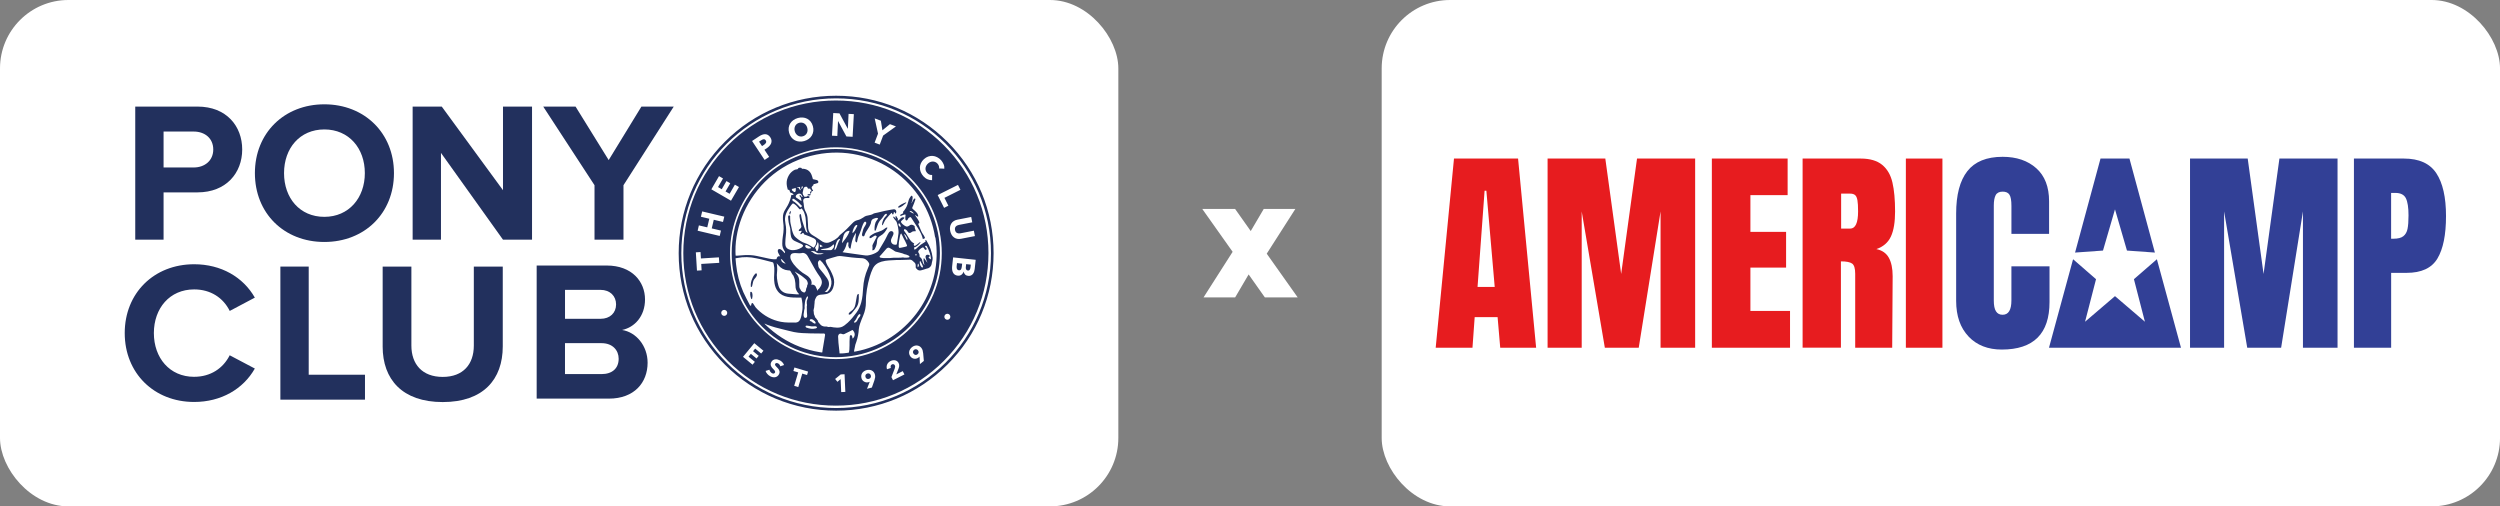 <?xml version="1.0" encoding="UTF-8"?><svg id="uuid-2ea7984f-404c-447b-9cc0-e4c597e0e327" xmlns="http://www.w3.org/2000/svg" viewBox="0 0 1256.78 254.56"><rect x="0" y="0" width="1256.78" height="254.56" fill="#808080" stroke="none"/><rect width="562.2" height="254.56" rx="34.39" ry="34.39" style="fill:#fff;"/><rect x="694.59" width="562.2" height="254.56" rx="34.39" ry="34.39" style="fill:#fff;"/><path d="M635.86,149.51l-8.16-11.55-6.78,11.55h-15.89l14.63-22.92-15.26-21.54h16.51l7.85,11.11,6.53-11.11h15.89l-14.38,22.48,15.57,21.98h-16.51Z" style="fill:#fff;"/><path d="M721.74,174.81l9.2-95.1h32.21l9.08,95.1h-18.05l-1.32-15.39h-11.52l-1.11,15.39h-18.48ZM742.77,144.25h8.64l-4.2-48.38h-.89l-3.54,48.38h-.02Z" style="fill:#e71c1f;"/><path d="M777.99,174.81v-95.1h29.02l7.97,58.01,7.97-58.01h29.22v95.1h-17.39v-68.53l-10.97,68.53h-17.04l-11.63-68.53v68.53h-17.16.02Z" style="fill:#e71c1f;"/><path d="M860.57,174.81v-95.1h38.09v18.38h-18.71v18.48h17.94v17.94h-17.94v21.81h19.92v18.48h-39.31Z" style="fill:#e71c1f;"/><path d="M906.18,79.71h29.22c4.65,0,8.24,1.06,10.79,3.16,2.55,2.1,4.27,5.05,5.15,8.85.89,3.8,1.34,8.66,1.34,14.56,0,5.38-.69,9.6-2.1,12.62-1.41,3.02-3.84,5.14-7.31,6.32,2.88.59,4.96,2.03,6.25,4.32,1.28,2.29,1.94,5.4,1.94,9.3l-.23,35.97h-18.6v-37.21c0-2.66-.52-4.36-1.54-5.1-1.04-.73-2.92-1.11-5.64-1.11v43.4h-19.26v-95.1l-.02.02ZM930.09,114.92c2.66,0,3.99-2.88,3.99-8.64,0-2.52-.1-4.39-.33-5.64s-.62-2.12-1.21-2.6c-.59-.49-1.44-.71-2.55-.71h-4.43v17.6h4.55-.02Z" style="fill:#e71c1f;"/><path d="M958.1,174.81v-95.1h18.38v95.1h-18.38Z" style="fill:#e71c1f;"/><path d="M989.63,169.17c-4.16-4.36-6.25-10.33-6.25-17.94v-43.84c0-9.44,1.87-16.57,5.64-21.36,3.77-4.79,9.67-7.2,17.72-7.2,7.01,0,12.65,1.93,16.94,5.76,4.29,3.84,6.42,9.37,6.42,16.61v16.38h-18.93v-14.06c0-2.72-.33-4.62-.99-5.64-.66-1.04-1.8-1.54-3.44-1.54s-2.86.59-3.49,1.77c-.62,1.18-.94,2.92-.94,5.21v47.72c0,2.52.36,4.34,1.11,5.48.73,1.15,1.84,1.72,3.31,1.72,2.95,0,4.43-2.39,4.43-7.2v-17.16h19.16v17.94c0,15.95-8.02,23.91-24.02,23.91-6.94,0-12.49-2.17-16.66-6.52l-.02-.03Z" style="fill:#324096;"/><path d="M1100.95,174.81v-95.1h29l7.97,58.01,7.97-58.01h29.22v95.1h-17.39v-68.53l-10.97,68.53h-17.04l-11.63-68.53v68.53h-17.16.03Z" style="fill:#324096;"/><path d="M1183.35,79.71h25.13c7.6,0,13.03,2.45,16.28,7.36,3.25,4.91,4.88,12.08,4.88,21.54s-1.44,16.57-4.32,21.36c-2.88,4.81-8.05,7.2-15.5,7.2h-7.76v37.64h-18.71v-95.1ZM1203.16,120.01c2.29,0,3.97-.42,5.03-1.27,1.08-.85,1.77-2.07,2.1-3.66.33-1.58.5-3.85.5-6.8,0-3.99-.45-6.87-1.34-8.64-.89-1.77-2.66-2.66-5.31-2.66h-2.1v23.03h1.11,0Z" style="fill:#324096;"/><polygon points="1063.23 105.24 1057.2 125.96 1043.16 126.97 1055.95 79.71 1070.5 79.71 1083.29 126.97 1069.25 125.96 1063.23 105.24" style="fill:#324096;"/><polygon points="1096.41 174.81 1084.29 130.32 1072.75 140.35 1078.27 161.74 1063.23 148.87 1048.18 161.74 1053.7 140.35 1042.16 130.32 1030.05 174.81 1096.41 174.81" style="fill:#324096;"/><path d="M107.21,75.16c0-5.62-4.22-9.03-9.83-9.03h-15.15v18.06h15.15c5.61,0,9.83-3.51,9.83-9.03M67.99,120.49V53.58h31.3c14.55,0,22.47,9.83,22.47,21.57s-8.02,21.56-22.47,21.56h-17.06v23.78h-14.24Z" style="fill:#22305d;"/><path d="M183.41,87.04c0-12.54-8.03-21.97-20.36-21.97s-20.26,9.43-20.26,21.97,7.92,21.97,20.26,21.97,20.36-9.53,20.36-21.97M128.14,87.04c0-20.16,14.74-34.6,34.91-34.6s35,14.44,35,34.6-14.74,34.6-35,34.6-34.91-14.44-34.91-34.6" style="fill:#22305d;"/><polygon points="252.86 120.49 221.68 76.86 221.68 120.49 207.44 120.49 207.44 53.59 222.08 53.59 252.86 95.62 252.86 53.59 267.46 53.59 267.46 120.49 252.86 120.49" style="fill:#22305d;"/><polygon points="298.87 120.49 298.87 93.11 273.09 53.59 289.34 53.59 305.99 80.47 322.44 53.59 338.69 53.59 313.43 93.11 313.43 120.49 298.87 120.49" style="fill:#22305d;"/><polygon points="140.95 200.91 140.95 134.01 155.19 134.01 155.19 188.38 183.48 188.38 183.48 200.91 140.95 200.91" style="fill:#22305d;"/><path d="M192.37,174.23v-40.22h14.44v39.72c0,9.33,5.42,15.75,15.75,15.75s15.64-6.42,15.64-15.75v-39.72h14.55v40.12c0,16.65-9.84,27.99-30.19,27.99s-30.19-11.44-30.19-27.89" style="fill:#22305d;"/><path d="M311.01,180.33c0-4.21-3.01-7.82-8.62-7.82h-18.36v15.55h18.36c5.41,0,8.62-2.91,8.62-7.72M309.71,153.04c0-4.21-3.01-7.32-7.82-7.32h-17.85v14.55h17.85c4.81,0,7.82-3.01,7.82-7.23M269.79,200.39v-66.91h35.21c12.74,0,19.26,8.13,19.26,17.05,0,8.42-5.22,14.05-11.54,15.35,7.12,1.1,12.84,8.02,12.84,16.45,0,10.03-6.73,18.06-19.46,18.06h-36.31Z" style="fill:#22305d;"/><path d="M97.6,189.43c-12.33,0-20.25-9.53-20.25-21.98s7.92-21.96,20.25-21.96c8.3,0,14.63,4.24,17.89,10.82l12.62-6.69c-5.87-10.32-16.95-16.78-30.51-16.78-20.16,0-34.9,14.46-34.9,34.6s14.73,34.63,34.9,34.63c13.56,0,24.66-6.48,30.51-16.8l-12.64-6.67c-3.28,6.56-9.61,10.82-17.86,10.82" style="fill:#22305d;"/><path d="M490,135.14l.49-4.53-11.35-1.22-.49,4.51c-.06.55-.06,1.09,0,1.62.05.53.18,1.01.4,1.44.2.44.51.8.91,1.09.4.29.91.47,1.53.53.37.04.71.02,1.03-.07.31-.09.59-.23.85-.41.24-.19.44-.41.63-.68.18-.26.3-.57.39-.87h.03c.12.57.37,1.06.75,1.45.36.39.87.61,1.5.68.57.07,1.07,0,1.46-.2.4-.2.73-.46,1-.81.25-.35.46-.75.6-1.2.14-.46.23-.9.28-1.33M478.37,118.02c.34.55.75,1,1.23,1.35.47.34,1.01.59,1.61.7.59.11,1.24.11,1.92-.03l6.97-1.36-.53-2.71-6.75,1.32c-.31.06-.62.08-.9.06-.28-.03-.55-.1-.8-.22-.25-.13-.46-.31-.64-.56-.17-.24-.3-.55-.38-.93-.07-.38-.07-.72,0-1.01.08-.3.2-.55.39-.75.18-.2.4-.37.67-.51.25-.12.53-.23.85-.29l6.75-1.31-.52-2.7-6.98,1.37c-.67.13-1.27.35-1.77.69-.52.32-.93.73-1.24,1.23-.32.48-.53,1.04-.63,1.67-.12.64-.09,1.32.06,2.07.14.72.38,1.37.71,1.92M477.75,159.24c0-.84-.68-1.51-1.5-1.51s-1.51.68-1.51,1.51.67,1.51,1.51,1.51,1.5-.68,1.5-1.51M474.61,104.5l2.15-1.09-1.98-3.95,8.05-4.04-1.24-2.47-10.21,5.11,3.22,6.43ZM473.44,127.28c0-29.36-23.88-53.23-53.23-53.23s-53.23,23.87-53.23,53.23,23.87,53.23,53.23,53.23,53.23-23.88,53.23-53.23M464.43,181.43l-.34-3.83c-.06-.53-.15-1.03-.27-1.47-.13-.45-.36-.89-.69-1.3-.3-.37-.65-.65-1.04-.85-.39-.18-.8-.28-1.2-.31-.43-.03-.84.04-1.26.2-.43.15-.83.38-1.21.69-.36.3-.68.63-.9,1.02-.25.38-.41.78-.47,1.19-.08.42-.06.84.05,1.27.11.42.32.83.63,1.23.28.34.59.6.93.77.35.18.71.29,1.08.31.37.03.72,0,1.09-.13.36-.1.69-.29,1-.54.08-.06.15-.14.23-.22.08-.08.14-.16.2-.25v.05l.2,3.77,1.99-1.6ZM454.65,188.21l-.83-1.64-3.24,1.64,1-2.56c.1-.26.19-.52.27-.76.08-.25.14-.51.18-.77.04-.25.02-.52-.01-.8-.05-.26-.14-.53-.27-.81-.21-.41-.47-.73-.79-.95-.31-.23-.66-.38-1.03-.44-.38-.07-.76-.07-1.14,0-.39.08-.77.21-1.14.39-.39.21-.73.45-1.02.74-.29.3-.5.62-.66.98-.15.36-.24.74-.25,1.15-.03.4.04.82.2,1.24l1.93-.66c-.14-.38-.17-.72-.08-1.04.08-.32.29-.56.6-.72.3-.15.59-.19.85-.09.26.08.47.26.62.55.12.23.17.49.15.74-.03.25-.08.53-.19.82l-1.67,4.35.79,1.58,5.74-2.91ZM439.82,188.25c-.11-.47-.32-.87-.6-1.21-.27-.33-.59-.6-.97-.78-.37-.2-.78-.3-1.23-.34-.45-.03-.91.02-1.38.14-.46.12-.88.3-1.26.56-.37.24-.68.54-.92.89-.23.34-.39.73-.46,1.17-.08.44-.06.89.07,1.38.11.42.29.79.52,1.09.26.31.53.55.86.72.33.19.68.3,1.06.35.36.04.74.01,1.13-.09.1-.03.19-.06.31-.1.1-.05.2-.09.27-.15v.05s-1.37,3.53-1.37,3.53l2.46-.64,1.27-3.64c.16-.51.29-.99.36-1.46.07-.46.03-.95-.11-1.46M424.96,197.03l-.39-8.89-1.92.09-2.82,2.28,1.15,1.44,1.61-1.36.29,6.52,2.09-.09ZM406.23,186.79l-6.86-2.05-.53,1.76,2.42.7-2.01,6.77,2.05.62,2.01-6.78,2.41.72.52-1.75ZM394.15,183.51c-.17-.51-.45-.97-.83-1.37-.38-.42-.8-.74-1.23-.97-.36-.19-.77-.34-1.17-.45-.42-.1-.82-.13-1.22-.08-.39.05-.76.19-1.11.4-.34.21-.63.54-.86.98-.18.36-.29.69-.3,1-.02.3.03.6.12.87.09.26.23.53.41.77.19.23.38.46.59.68.21.22.41.41.57.6.18.17.3.34.39.49.09.16.15.31.16.46.03.14-.01.29-.08.44-.09.14-.19.26-.31.34-.11.08-.24.12-.37.15-.13,0-.28-.02-.43-.05-.15-.04-.29-.1-.43-.17-.31-.18-.57-.42-.8-.74-.23-.34-.38-.67-.45-1l-1.93.61c.16.54.45,1.06.88,1.53.42.48.91.86,1.47,1.16.4.21.8.36,1.21.44.42.09.83.1,1.22.04.39-.06.76-.22,1.1-.47.34-.24.63-.59.87-1.03.2-.39.3-.75.29-1.1,0-.34-.09-.68-.24-.98-.14-.31-.32-.58-.57-.85-.23-.25-.44-.5-.68-.73-.15-.15-.28-.3-.4-.43-.12-.13-.22-.26-.29-.38-.07-.13-.12-.25-.12-.37,0-.12,0-.24.09-.38.08-.15.18-.26.3-.32.13-.07.25-.1.39-.1.14,0,.28.02.42.06.14.04.27.11.4.16.24.14.46.33.65.59.21.26.34.54.38.84l1.89-.63ZM383.8,176.32l-4.61-3.8-5.67,6.86,4.79,3.95,1.17-1.42-3.19-2.62,1.17-1.42,2.85,2.34,1.1-1.33-2.85-2.34,1.07-1.3,3.01,2.48,1.15-1.4ZM367.48,100.9l4.01-6.89-2.05-1.17-2.66,4.58-2.04-1.18,2.37-4.11-1.91-1.1-2.37,4.1-1.87-1.09,2.51-4.33-2.01-1.17-3.85,6.64,9.87,5.72ZM365.59,157.29c0-.84-.68-1.51-1.51-1.51s-1.51.67-1.51,1.51.68,1.5,1.51,1.5,1.51-.68,1.51-1.5M362.44,115.91l-4.64-1.09,1.02-4.34,4.64,1.1.65-2.67-11.12-2.63-.63,2.68,4.21,1-1.02,4.33-4.21-.99-.63,2.68,11.1,2.63.63-2.69ZM352.53,132.68l9.04-.55-.17-2.76-9.04.56-.2-3.23-2.35.15.56,9.19,2.34-.14-.19-3.23ZM378.08,70.88l6.3,9.52,2.29-1.53-2.37-3.59,1.15-.75c.49-.34.93-.7,1.32-1.12.37-.4.67-.84.87-1.31.18-.46.26-.95.21-1.47-.04-.52-.25-1.06-.62-1.61-.37-.55-.77-.94-1.2-1.18-.44-.25-.9-.38-1.39-.38-.48-.01-.98.09-1.52.29-.51.19-1.03.47-1.55.81l-3.5,2.32ZM396.69,66.75c.24.87.61,1.63,1.11,2.26.5.63,1.09,1.14,1.76,1.5.67.36,1.41.59,2.22.65.81.08,1.63,0,2.5-.24.86-.25,1.62-.6,2.27-1.08.66-.48,1.18-1.05,1.57-1.72.39-.66.63-1.39.74-2.2.1-.8.02-1.64-.22-2.5-.24-.88-.61-1.64-1.1-2.26-.5-.63-1.08-1.11-1.76-1.47-.66-.35-1.41-.55-2.21-.62-.8-.06-1.64.02-2.5.26-.85.24-1.6.6-2.26,1.07-.65.47-1.19,1.03-1.58,1.68-.4.65-.64,1.37-.75,2.16-.1.79-.03,1.63.21,2.5M418.26,68.21l2.67.15.35-7.47h.05l4.17,7.71,3.12.17.62-11.39-2.66-.14-.35,7.44h-.06l-4.16-7.69-3.13-.17-.64,11.4ZM441.39,67.18l-1.71,4.53,2.57.98,1.71-4.53,6.44-4.61-3.02-1.14-3.78,3.09-.78-4.81-3.11-1.18,1.68,7.67ZM462.47,84.24c-.03.76.1,1.52.4,2.26.29.75.74,1.45,1.32,2.1.65.71,1.35,1.23,2.11,1.54.75.32,1.5.47,2.27.45l.03-2.63c-.42.05-.84,0-1.27-.16-.44-.15-.84-.43-1.21-.84-.32-.34-.55-.72-.7-1.14-.14-.41-.2-.83-.16-1.24.03-.41.16-.83.37-1.24.2-.4.5-.79.88-1.13.36-.35.76-.6,1.19-.76.42-.18.84-.25,1.26-.25s.84.09,1.24.27c.42.18.77.45,1.1.8.3.33.53.71.68,1.14.16.42.2.85.1,1.27l2.64.12c.08-.72-.03-1.47-.36-2.24-.32-.76-.75-1.45-1.28-2.04-.6-.64-1.24-1.14-1.97-1.5-.71-.36-1.44-.59-2.2-.64-.77-.06-1.53.05-2.29.31-.75.26-1.48.71-2.16,1.33-.65.6-1.14,1.27-1.49,2-.33.72-.51,1.47-.53,2.24M496.91,127.22c0,20.5-7.97,39.75-22.47,54.24-14.48,14.49-33.74,22.46-54.23,22.46s-39.75-7.97-54.24-22.46c-14.48-14.49-22.46-33.74-22.46-54.24s7.98-39.74,22.46-54.23c14.49-14.49,33.74-22.46,54.24-22.46s39.75,7.97,54.23,22.46c14.49,14.49,22.47,33.75,22.47,54.23M397.2,106.33c-.11.17-.21.26-.33.57-.13.31.05.9.26.9s.14-.43.26-.73c.11-.3.25-.49.25-.49.15-.29-.27-.53-.44-.25M407.21,97.61c-.26.06-.53-.09-.74-.03-.2.05-.12.05-.29.17-.13.08-.3.13-.3.24,0,.08.14.17.22.2.06.03.48.07.55.08h.25c.36,0,.62-.24.64-.44,0-.03,0-.13-.02-.15-.03-.04-.16-.1-.31-.06M407.63,96.18c-.29.07-.37.25-.41.87-.02.19.31.43.42.22.19-.39.1-.69.58-.85.25-.08-.27-.32-.59-.24M378.11,147.21c-.06-.15-.16-.29-.29-.37-.11-.08-.13-.19-.27-.17h-.03c-.12.02-.24.08-.31.19-.07.12-.06.24-.05.36,0,.14.02.27,0,.4-.02.2-.03.39-.02.59.03.6.35,1.76.58,2.11.06.09.11.06.15.03.07,0,.18.04.21-.1.17-.68.31-1.62.15-2.49-.03-.19-.06-.38-.13-.55M380.06,137.36c-.29.18-.53.42-.75.69-.33.39-.59.83-.83,1.29-.26.5-.48,1.03-.65,1.57-.17.52-.31,1.06-.37,1.61-.03.25-.05.49-.04.74,0,.11,0,.23.02.34.02.16-.02.32,0,.47,0,.03,0,.06.02.09.02.05.11.12.17.11.37-.02.44-.33.51-.63.09-.39.2-.78.27-1.17.18-1.03.42-1.86,1.3-2.73.35-.34.56-.82.76-1.26.18-.38-.09-1.21-.4-1.12M428.17,157.48c.71-.82,1.37-1.72,2.06-2.56,1.62-1.97,1.54-4.33,1.49-6.8,0-.08.03-.34-.09-.37h-.03c-.62.09-.78.75-.87,1.26-.23,1.34-.48,2.67-.71,4-.25,1.44-.94,2.59-2.16,3.41-.3.2-.6.42-.84.69-.26.28-.53.61-.28,1.04.26.1.91-.07,1.43-.68M453.81,103.43c.35-.25.7-.51,1-.81.11-.1.24-.18.35-.27.1-.09.19-.2.29-.29.07-.07.2-.25.07-.34-.04-.03-.27.05-.31.07-.11.04-.21.1-.33.14-.2.07-.39.16-.58.24-.38.15-.76.35-1.11.55-.49.28-1.05.63-1.46,1.02-.08.08-.25.23-.28.38,0,.02,0,.04,0,.05.05.11.25.21.35.2.31-.03.64-.13.92-.26.38-.18.74-.44,1.09-.67M444.8,114.92c-1.02.82-2.2,1.33-3.44,1.73-.57.18-1.17.31-1.69.57-.73.36-1.44.8-2.1,1.28-.36.26-.64.68-.36,1.2.59.11.96-.22,1.36-.51.35-.25.71-.49,1.09-.68.4-.19.78-.13,1.12.45-.62,1.2-1.23,2.44-1.89,3.65-.25.45-.42.86-.29,1.4.08.33.01.71,0,1.06-.01.25-.05.5-.07.77.8-.08.95-.16,1.29-.8.61-1.15,1.04-2.36,1.07-3.69.02-1.31.62-2.25,1.79-2.87,1.62-.86,2.61-2.29,3.42-3.88.02-.04-.04-.11-.07-.21-.5-.08-.87.24-1.22.51M457.27,106.3c0,.1.67.4,1,.58.3.16.93.55,1.05.48,0-.28-.32-.5-.46-.64-.17-.17-.36-.32-.55-.47-.25-.2-1.04-.2-1.04.04M454.64,105.67c.84-1.1,1.45-2.29,1.76-3.64.25-1.07.56-2.12,1.24-3.01.1-.13.19-.28.3-.4.07-.08.21-.22.32-.25.33-.07.54.5.54.84,0,.29-.02.7-.07.99-.05.33-.15.66-.25.98-.08.27-.27.76-.29,1.05.15-.13.33-.59.41-.75.14-.27.26-.53.42-.79.15-.25.29-.53.51-.73.24-.21.57-.32.63.1.03.23-.07.5-.15.71-.38,1.03-.7,2.06-1.17,3.05-.43.92-.32.88.3,1.47.41.38.9.71,1.26,1.14.42.5.68.62,1.01,1.45.07.17.14.37.18.56.01.1.02.61-.19.49-.27-.15-.58-.34-.84-.5-.14-.09-.39-.31-.56-.31-.17-.03.51.79.62.96.42.67.9,1.31,1.28,2.01.24.44.42.87.06,1.26-.05.06-.12.08-.2.09-.04,0-.22-.08-.25-.05-.07.05.15.42.19.48.07.15.14.31.2.46.13.31.27.61.4.92.26.6.53,1.21.77,1.82.03.09.07.17.11.25.48,1.18,1.27,1.81,1.82,3.23,0,.2-.27.32-.42.38-.16.07-.51.27-.68.13-.14-.12-.11-.41-.15-.57-.06-.23-.13-.46-.21-.69-.15-.46-.33-.9-.54-1.33-.41-.87-.89-1.69-1.39-2.5-.08-.14-.17-.28-.25-.42-.97-1.58-1.98-3.11-3-4.67-.14-.2-.29-.43-.43-.63-.14-.19-.63-.02-.8.06-.24.12-.42.32-.56.54-.11.16-.21.35-.28.52-.1.24-.42.53-.6.51-.19-.03-.48-.31-.52-.51-.08-.44-.05-.97-.04-1.43,0-.31.17-.6.1-.92-.2-.49-1.03.05-1.46.15-.39.1-1.12.69-1.23.13-.19-.54,1.26-.72,1.54-1.23.08-.14-.15-.15-.14-.26.01-.14.01-.28.13-.47.09-.16.49-.53.6-.67M428.57,117.12c.12.11.3-.15.32-.16.98-.89,1.37-2.21,2.03-3.29.07-.12.13-.42-.15-.58-.93-.31-2.39,2.9-2.19,4.04M461.59,132.53s-.03-.02-.04-.02c-.03,0-.05.03-.08.07-.07.08-.07.2-.09.3-.05.17-.06.43-.08.61-.02.16-.03.33,0,.48.01.08,0,.22.03.29.02.06.08.07.15.03.09-.03.17-.17.22-.25.11-.15.2-.33.22-.53.02-.19,0-.37-.08-.56-.04-.09-.09-.19-.15-.28-.03-.05-.06-.12-.1-.15M463.86,133.62c-.2-.41-.39-.84-.58-1.26-.1-.22-.22-.39-.36-.59-.07-.1-.23-.61-.4-.58-.06,0-.06.08-.07.12-.03.13-.08.32-.09.45-.05.52.08,1.04.29,1.52.11.24.23.53.41.73.05.06.43.57.59.51.41-.16.36-.63.22-.9M465.83,125.23c-.02.12-.13.25-.21.33-.05.05-.23.04-.29.04-.08,0-.16-.03-.24-.07-.15-.08-.25-.25-.34-.39-.11-.14-.2-.31-.33-.45-.12-.14-.22-.32-.4-.33-.03,0-.08,0-.12.01-.27.08-.56.24-.79.4-.48.31-.9.69-1.25,1.14-.03.04-.06.08-.08.11-.27.36-.21.83.07,1.16.25.3.4.69.42,1.06.02.28-.08.55.03.79.13.27.37.36.58.53.22.18.37.48.54.75.17.27.23.87.33,1.18.13.38.27.66.42,1.02.05.11.45.72.53.64.14.05-.13-.45-.15-.64-.09-.6-.21-.87-.25-1.3-.09-.97.03-1.69.3-1.33.21.3.43.6.64.9.1.15.21.3.31.44.1.15.22.34.34.47.03.03.2.28.2.28.25-.06-.2-.62-.24-.74-.11-.3-.19-.61-.29-.91-.1-.29-.19-.59-.25-.88-.14-.62.11-1.1.55-1.3.5-.22,1.41-.02,1.58.49.08.23-.56.63-.62.72-.05.08-.04.09.03.16.15.18.42.32.59.56.08.11.19.28.36.29.24-.36.18-.5.16-.66-.24-2.04-.98-3.9-1.91-5.71-.05-.08-.11-.22-.18-.28-.13-.11-.27-.21-.44-.18-.08.02-.19.08-.26.13-.03.03-.11.09-.13.14-.03.07.02.14.05.2.07.15.43.63.68.85.07.06.1.25.08.35M460.21,128.29s.19.22.25.24c.01,0,.02,0,.03,0,.07-.04.21-.2.25-.27.04-.07.07-.16.06-.24,0-.08-.07-.16-.13-.23-.03-.04-.07-.09-.11-.13-.14-.11-.37.2-.4.32-.02.11,0,.21.04.31M451.16,126.72c-.36-.12-.72-.13-1.07-.28-.4-.17-.73-.51-1.11-.73-.32-.19-.64-.35-.94-.58-.19-.14-.41-.27-.62-.37-.33-.16-.61-.29-.87-.27-.32.03-.64.25-.96.55-.14.14-.26.32-.39.47-.83.94-1.65,1.87-2.46,2.82-.17.2-.44.35-.54.6-.04.11-.04.2,0,.27.08.18.31.28.5.35.17.07.35.05.53.08.52.08,1.06.12,1.58.1.82-.02,1.65.03,2.48,0,.62-.03,1.25-.14,1.87-.16,1.2-.02,2.39-.02,3.59-.03.35,0,.84-.13,1.19-.13.29,0,.45.13.74.13.18,0,.36,0,.54,0,.46,0,.93-.01,1.38-.09.22-.03.53-.08.64-.34.02-.47-.78-.79-1.22-.95-.17-.06-.33-.12-.5-.18-.29-.1-.59-.11-.89-.21-.3-.1-.6-.29-.91-.38-.31-.09-.61-.18-.92-.25-.56-.13-1.1-.26-1.64-.43M454.68,118.16c.06.12.12.24.19.36.12.24.24.48.36.71s.24.47.36.71c.06.12.12.24.18.36.03.07.06.13.09.19,0,0,.12.2.14.2.09,0,.1-.29.14-.4.03-.08.06-.18.05-.27-.05-.41-.81-1.74-1.44-2.31-.08-.06-.23.02-.22.12,0,.1.11.23.16.32M454.1,119.48c-.29-.51-.42-1.12-.79-1.59-.1-.12-.11-.64-.31-.46-.05.08-.23.16-.28.26-.24.5-.37,1.36-.53,2.29-.12.74-.3,1.52-.36,2.21-.02.13.02.32.01.44-.01.35-.08.69-.08,1.03,0,.17.02.35.07.51.03.11.08.23.14.33.08.14.26.14.42.12.32-.03.66-.14.98-.18.44-.07.88-.16,1.31-.29.22-.06.45-.08.67-.17.11-.04.28-.08.39-.13.08-.04.13-.11.2-.17.02-.01.03-.03.04-.05.03-.09,0-.2-.04-.28-.04-.08-.04-.2-.08-.29-.08-.19-.17-.34-.24-.53-.14-.36-.3-.7-.47-1.05-.33-.69-.69-1.35-1.06-2.01M451.76,112.47c-.06.14-.09.33-.08.48,0,.16.08.23.13.38.05.16.17.27.3.38.08.07.11.19.2.25.05.03.15.13.2.16.19.11.22-.2.24-.33.03-.18.02-.37-.03-.55-.04-.18-.15-.34-.26-.49-.06-.08-.12-.2-.18-.27-.04-.04-.21-.18-.26-.21-.03-.02-.16-.04-.21-.02-.01,0-.02,0-.03.01-.03.04,0,.15-.01.2M470.1,119.37c-4.32-27.9-31-47.38-59.73-41.66-1.05.21-2.09.45-3.13.72-1.01.26-2.02.56-3.01.89-.98.32-1.94.67-2.89,1.05-.94.37-1.86.77-2.77,1.19-.9.42-1.78.87-2.65,1.34-.86.47-1.7.96-2.53,1.47-.81.51-1.62,1.04-2.4,1.59-.77.55-1.54,1.12-2.28,1.71-.73.58-1.45,1.19-2.15,1.81-.7.62-1.37,1.26-2.03,1.92-.65.65-1.29,1.32-1.9,2.01-.61.68-1.2,1.38-1.77,2.09-.57.7-1.12,1.42-1.65,2.16-.53.73-1.03,1.48-1.52,2.23-.48.75-.94,1.51-1.39,2.29-.44.77-.86,1.54-1.26,2.33-.39.78-.77,1.57-1.13,2.37-.35.79-.68,1.59-.99,2.4-.31.8-.6,1.61-.86,2.43-.26.81-.51,1.62-.73,2.44-.21.81-.42,1.62-.59,2.44-.18.81-.33,1.63-.46,2.44-.13.81-.24,1.62-.33,2.43-.08.81-.15,1.61-.18,2.42-.04.79-.06,1.59-.05,2.38,0,.39,0,.78.03,1.17,0,.2.02.38.03.58,0,.1,0,.19.02.29,0,.19,0,.24.2.24.26,0,.52-.02.78-.03,1.19-.09,2.38-.22,3.57-.27,2.06-.1,4.11,0,6.13.44,2.04.45,4.08.92,6.12,1.33.74.15,1.49.27,2.24.31.26.02.53.02.79,0,.14,0,.27,0,.41-.02.12-.01.27,0,.38-.04.01,0,.01-.22.01-.25,0-.06,0-.13.02-.18.04-.12.09-.24.16-.34.1-.16.21-.33.35-.46.08-.08.18-.11.28-.14.1-.03.2-.07.31-.09.24-.03.47.08.7.02,0,0-.13-.16-.15-.18-.17-.16-.25-.35-.36-.56-.17-.31-.35-.62-.49-.94-.14-.3-.24-.63-.26-.95-.06-.81.54-1.24,1.29-.93.35.14.66.42.95.69.22.2.43.42.63.65.11.11.21.23.32.35.08.08.14.17.22.25.05.05.12.11.16.05.04-.05.02-.14.04-.2.07-.18.06-.38,0-.56-.05-.14-.19-.27-.27-.4-.74-1.07-1.1-2.27-1.08-3.56.02-1.22.07-2.46.28-3.66.47-2.62.55-4.94.16-7.43-.11-.69-.09-1.39-.11-2.08-.04-1.55.43-2.93,1.29-4.21.42-.64.8-1.3,1.16-1.97.17-.32.33-.64.48-.97.15-.33.29-.67.42-1.02.14-.34.25-.69.36-1.04.11-.35.21-.71.3-1.06.08-.35.16-.7.22-1.05,0-.03,0-.04.04-.04.05,0,.1,0,.15,0,.11,0,.23.01.35,0,.08,0,.18,0,.26-.02.04,0,.09,0,.13-.01.05,0,.09,0,.13,0,.02,0,.02-.05.02-.08.02-.12,0-.26-.05-.31-.11-.1-.23-.15-.33-.23-.16-.12-.27-.27-.42-.32-.39-.13-.59-.02-.79-.32-.04-.06-.12-.14-.16-.2-.03-.09-.1-.4-.13-.5-.03-.13-.06-.21-.17-.32-.04-.04-.07-.19-.1-.22-.07-.05-.2,0-.27-.02-.37-.06-.43-.15-.53-.31-.04-.07,0-.23-.04-.31-.02-.06-.04-.13-.06-.2-.1-.36-.18-.72-.25-1.08-.26-1.47-.17-2.92.45-4.37.47-1.08,1.06-1.99,1.85-2.7.5-.45,1.06-.9,1.74-1.17.26-.1.58-.1.87-.17.27-.06.42,0,.59-.21.13-.14.21-.43.37-.51.22-.11.49-.09.75-.09.24,0,.43,0,.63.08.14.06.19.38.34.43.16.07.54-.02.7,0,2.32.25,3.7,1.56,4.35,3.77.14.47.28.97.43,1.45.64.17,1.25.25,1.85.43.46.14.88.42.88.98,0,.58-.49.65-.91.73-.21.04-.65.21-1.02.31-.17.05-.35-.04-.46.01-.11.06,0,.22,0,.31s-.11.26-.15.32c-.08.09-.17.13-.3.27-.02.01-.1.03-.11.04-.03.03-.02.07-.04.11-.09.12-.25.26-.3.38-.16.36-.06.69.17,1.09.04.08.09.16.13.24.06.11.17.21.23.33.03.06.08.11.12.17.03.05,0,.12-.04.18-.03.05-.11.1-.16.1-.86.12-.93-.71-1.3-1.26-.31,0-.65.15-.93.05-.23-.09-.4-.5-.55-.81-.08-.18-.53-.17-.8-.15-.59.05-.92.51-1.07,1.06-.11.38-.1.8-.23,1.17-.09.28-.17.57-.17.82,0,.76.38,1.26.87,1.98.15.03.5,0,.77-.03.13-.02.4-.03.55-.12.16-.09.16-.22.31-.26.09-.03.23-.02.31.02,0,0,.08.08.18.12.09.04.27.05.33.09.13.08.14.21.13.36-.01.41-.35.42-.64.45-.33.04-.66-.03-.99,0-.19,0-.4,0-.55.03-.82.21-1.11.86-.95,1.86.01.1.11.42.17.77.08.45.12.97.14,1.2.08,1.04.34,2.02.85,2.94.54.97.88,2.01.99,3.11.11,1.19.16,2.37.23,3.57.04.66,0,1.33.1,1.98.21,1.47.98,2.55,2.32,3.29,1.16.63,2.24,1.41,3.35,2.13.53.34,1.02.75,1.56,1.07,1.2.69,2.5.78,3.73.21,1.74-.8,3.52-1.59,4.7-3.23.2-.27.46-.48.72-.69,2.11-1.73,4.04-3.64,5.89-5.63.67-.72,1.48-1.27,2.44-1.47,1.09-.23,2.05-.72,2.96-1.34.44-.3.9-.68,1.4-.81.83-.23,1.67-.33,2.49-.56.29-.08.56-.19.82-.32.21-.11.39-.26.61-.36.2-.09.43-.12.65-.17.49-.1.98-.2,1.48-.31,1.01-.21,2.11-.55,3.11-.75,1.2-.25,2.35-.45,3.52-.68.42-.08.85-.17,1.27-.19.49-.02.96.2,1.15.68.2.49.15,1.15-.29,1.49-.22,0-.27-.22-.32-.45-.03-.15-.14-.27-.36-.35-.38-.03.01,1.23-.71,1.23-.45-.07-.17-.81-.66-.78-.96,1.09-1.87,1.95-2.78,3.14-.68.9-.86,1.59-1.31,2.4-.13.23-.43.95-.65.57.03-.36.03-.68.1-.99.29-1.25.77-2.39,1.7-3.32.31-.3.81-.7.6-1.25-.41-.22-.8.04-1.02.29-.29.31-.52.72-.78,1.06-.34.44-.49.79-1.02,1.31-.86.83-1.42,1.81-1.81,2.92-.27.75-.5,1.55-.79,2.29-.07.19-.16.44-.34.55-.26.16-.39-.25-.4-.44-.02-.43-.02-.86.02-1.29.07-.79.17-1.63.47-2.37.15-.37.38-.68.59-1.02.13-.21.32-.4.47-.6.16-.23.38-.4.09-.59-.51-.34-1.44,0-1.94.21-.03.01-.05.02-.08.03-.33.14-.65.29-.87.56-.18.23-.37.57-.43.86-.06.29-.06.58-.15.86-.36,1.09-.96,2.08-1.59,3.02-.61.91-1.22,1.82-1.54,2.89-.04.16-.1.36-.21.46-.16.14-.37.29-.55.27-.18-.02-.43-.23-.49-.4-.09-.27-.11-.6-.05-.87.29-1.37.58-2.73,1.42-3.89.27-.37.46-.81.63-1.24.12-.31.11-.77-.29-.95-.38-.16-.71.15-.87.45-.34.64-.58,1.11-.87,1.98-.36,1.07-.67,2.14-1.12,3.18-.65,1.48-.96,2.02-1.35,4.13-.06.35-.09.84-.56.51-.28-.2-.39-.58-.4-.91,0-.59.08-1.19.15-1.78.06-.47.27-1.99.09-1.93-.26.41-.52.92-.65,1.15-1.09,1.87-1.5,3.94-1.87,6.03-.02.16-.02.32-.06.48-.07.3-.28.24-.5.09-.25-.17-.42-.42-.48-.72-.06-.27-.19-.46-.21-.75-.02-.18.08-.45.06-.63-.02-.21.12-.87-.11-1-.16-.1-.5.22-.59.33-.2.22-.23.59-.3.87-.17.69-.42,1.35-.73,1.98-.16.32-.33.64-.52.94-.09.15-.19.31-.29.45-.06.08-.38.26-.36.37,0,0,0,.02,0,.03.05.11.5.14.61.16,3.31.47,6.62.94,9.94,1.4.69.09,1.4.21,2.08.12,1.42-.2,2.77-.63,4.05-1.31.65-.35,1.27-.77,1.63-1.42,1.28-2.33,2.85-4.48,3.93-6.91.3-.66.64-1.31,1.05-1.91.47-.67,1.17-.85,1.73-.54.53.28.71.9.44,1.67-.18.5-.45.96-.68,1.43-.29.57-.52,1.15-.46,1.81.07.65.45,1.23,1.02,1.54.29.16.61.24.94.24.23,0,.47.07.7,0,.09-.03.18-.15.23-.24.07-.13.12-.39.14-.53.13-.77.25-1.55.37-2.33.08-.55.12-1.12.24-1.67.15-.69.14-1.05.17-1.58.01-.32-.03-.65-.06-.98-.1-1.05-.31-2.1-.62-3.12-.08-.27-.17-.71-.3-.97-.2-.39-.42-.67-.7-.95-.32-.33-.58-.73-.83-1.11-.08-.12-.32-.39-.04-.63.34-.16.8.79,1.08,1.03.06.05.07-.13.07-.14,0-.12-.05-.24-.08-.35-.05-.17-.19-.54-.03-.69.18-.16.37-.13.47.02.12.18.26.54.38.72.1.15.24.25.3.41.09.26-.03.59-.08.9,0,.05,0,.19.06.21.05,0,.11-.07.14-.09.11-.09.2-.19.31-.28.15-.14.32-.23.48-.36.28-.24.51-.59.82-.78.25-.15.48-.24.79-.28.15-.03.25-.01.45.04.1.03.36.15.31.28-.07.16-.21.34-.33.46-.16.14-.36.26-.51.42-.14.14-.28.3-.44.43-.1.09-.4.28-.39.42,0,.14-.04.36.02.48.23.45.59.78.93,1.07.47.4.94.74,1.51.98.51.22,1.05.03,1.53-.28.25-.17.42-.33.63-.42.56-.24,1.14-.13,1.65.18.13.08.25.16.37.25.05.03.13.08.16.13.04.06.04.18.06.25.08.35-.03.36.04.7.09.43.6,1.44.55,1.55-.18.15-.65.09-.87.08-.52,0-.95.14-1.38.51-.41.36-.75.43-1.06.38-.3-.05-.56-.22-.8-.69-.29-.58-.78-.98-1.31-1.24-.06-.03-.15-.08-.21-.11-.06.06-.09.14-.14.2-.13.17-.26.39-.24.56.02.17.2.31.35.49.69.85,1.19,1.84,1.78,2.76.73,1.13,1.36,2.35,2.58,3.04.12.07.27.09.38.19.08.07.08.13.03.22-.03.06-.05.14-.1.2-.03.05-.12.08-.13.14,0,.29.19.36.38.62.03.03.08.19.12.17.06-.03.14-.07.2-.1.42-.2.8-.51,1.18-.81.22-.17,1.05-.9,1.28-1.05.25-.17.3.04.22.23-.71,1-1.53,1.73-2.59,2.28-.11.05-.28.08-.39.12-.09.05-.26.05-.23.19.01.03-.03.07-.02.1.08.21.14.38.24.59.03.05.03.12.03.17,0,.04,0,.15.06.16.07.02.22-.13.27-.17.22-.17.46-.29.68-.46.32-.24.61-.64.93-.89.42-.33.86-.75,1.28-1.06.55-.41,1.1-.69,1.66-1.08.2-.13.41-.25.6-.39.11-.09.11-.12.08-.25-.04-.15-.11-.33-.09-.49.01-.08.08-.14.16-.14.13-.02.21.07.28.16.07.08.12.16.18.25,1.63,2.63,2.66,5.48,3.04,8.56.03.32,0,.67-.05.98-.08.44-.2.85-.3,1.29-.07.34-.13.71-.2,1.05-.11.46-.31.8-.58,1.11-.29.35-.66.67-1.11.82-.31.11-.62.14-.93.24-.89.29-1.79.61-2.69.82-.79.18-1.41-.02-1.89-.47-.14-.13-.36-.36-.52-.54-.12-.14-.2-.26-.25-.42-.08-.23.04-.47.03-.74,0-.16-.02-.32-.05-.47-.04-.18-.02-.38-.08-.55-.11-.28-.27-.52-.49-.74-.15-.16-.36-.32-.53-.47-.25-.21-.51-.53-.79-.69-.18-.1-.36-.2-.55-.24-.28-.06-.59-.03-.91-.03-1.26.02-2.51.08-3.77.13-.88.04-1.77,0-2.65.03-1.2.04-2.41.1-3.61.2-1.28.1-2.46.24-3.82.63-1.98.55-3.51,1.7-4.38,3.55-.59,1.26-1.08,2.55-1.46,3.88-1.22,4.26-2.02,8.58-1.98,13.04.02,2.29-.46,4.47-1.33,6.58-.56,1.35-1.13,2.7-1.59,4.08-.31.93-.59,1.92-.65,2.89-.12,2.11-.53,4.14-1.19,6.13-.18.54-.41,1.08-.56,1.63-.18.67-.26,1.34-.41,2.02-.1.41-.29,1.01-.12,1.42.08.21.32-.02.52-.06.18-.03.35-.06.52-.09.7-.13,1.39-.29,2.08-.45,1.38-.33,2.75-.72,4.09-1.18,1.34-.45,2.67-.96,3.97-1.52,1.3-.57,2.57-1.19,3.82-1.87,1.25-.67,2.47-1.4,3.65-2.18,1.19-.78,2.35-1.61,3.46-2.49,1.13-.88,2.21-1.81,3.25-2.79,1.05-.98,2.06-1.99,3.02-3.06.96-1.06,1.88-2.17,2.76-3.31.87-1.15,1.7-2.34,2.48-3.56.78-1.23,1.51-2.49,2.18-3.77.68-1.3,1.29-2.63,1.85-3.99.57-1.37,1.07-2.76,1.51-4.17.45-1.43.83-2.88,1.15-4.35.32-1.49.57-3,.75-4.51.19-1.54.3-3.1.34-4.65.04-1.59.02-3.18-.09-4.77-.1-1.55-.27-3.1-.51-4.64M429.02,169.83c.48-.54.72-1.26.63-1.99-.04-.37-.17-.73-.35-1.05-.1-.17-.21-.33-.34-.49-.11-.13-.24-.37-.42-.39-.02,0-.04,0-.06,0-.18.04-.39.2-.55.28-.2.1-.39.2-.59.31-.76.39-1.53.73-2.3,1.13-.36.18-.7.41-1.06.42-.23,0-.48-.08-.74-.17-.21-.08-.42-.17-.59-.17-.79-.04-1.31.54-1.34,1.54,0,.2.03.43.05.62.08.82.07,1.64.14,2.47.14,1.55.36,3.11.51,4.66.02.22-.04.64.14.68.05.01,1.06,0,1.16-.01.39-.02.78-.05,1.17-.09.67-.07,1.34-.16,2.01-.26.21-.03.23-.02.27-.24.03-.15.07-.3.1-.46.06-.26.1-.54.13-.81.14-1.82.05-2.78.08-4.17.02-.82.06-1.65.12-2.48.03-.34.17-.67.59-.67.35,0,.5.27.59.58.09.33.19,1.13.31,1.14.13-.1.25-.24.35-.36M432.3,157.92c-.25-.06-.5.14-.66.3-.23.23-.42.56-.58.84-.47.86-.81,1.77-1.54,2.48-.09.09-.23.31-.17.5.27.4,1.03,0,1.49-.72.27-.42.4-.85.68-1.27.19-.3.53-.59.71-.88.21-.33.57-.99.08-1.26M423.32,122.11s.04,0,.07-.02c.14-.09.37-.45.47-.58.43-.5.83-1.03,1.21-1.56.51-.72,1.01-1.46,1.39-2.26.23-.48.77-1.66.54-1.66-1.52.05-2.46.98-2.87,2.21-.36,1.03-.52,2.13-.77,3.19-.02.08-.14.63-.05.68M419.52,125.71s.16-.06.19-.08c.05-.03.11-.06.15-.1.05-.05.13-.12.17-.18.17-.24.32-.49.44-.76.59-1.36.85-2.86,1.73-4.11.03-.04.27-.33-.11-.36-.9.16-1.3.98-1.57,1.7-.33.86-.58,1.76-.83,2.65-.05.17-.08.34-.1.51-.02.13-.03.27-.05.4,0,0,0,.02-.01.04-.02.09-.04.27,0,.29M420.75,164.72c1.63-.02,2.48-.21,3.81-1.17.57-.41,1.1-.86,1.61-1.33,1.64-1.52,3.04-3.24,4.36-5.03,1.16-1.57,1.91-3.32,2.43-5.2.64-2.35.8-4.77.95-7.18.2-3.41.96-6.69,2.34-9.82.23-.51.43-1.04.63-1.57.18-.46.13-.89-.13-1.33-.82-1.38-1.94-2.23-3.6-2.3-3.38-.13-6.73-.55-10.08-1.02-.68-.09-1.41-.11-2.07.05-1.76.45-3.5,1.01-5.24,1.54-.6.18-.81.53-.62,1.14.23.69.51,1.37.86,2,.44.81,1.03,1.55,1.45,2.38.54,1.06,1.06,2.14,1.45,3.26.62,1.81.58,3.66-.06,5.47-.62,1.77-1.8,2.92-3.68,3.24-.84.15-1.7.23-2.56.29-1.2.08-2.11.58-2.54,1.74-.12.31-.28.56-.38.86-.1.32-.13.69-.19,1.04,0,.05.04.22.03.27-.14.92-.12,1.56-.24,2.53-.02.13-.17.62-.19.76-.04.32-.13.54-.13.86,0,.17.09.24.1.41.02.3.03.8.09,1.09.03.16.07.31.11.47.07.24.22.47.33.71.04.08.01.17.05.25.08.14.12.33.2.47.05.09.16.14.22.24.09.14.38.39.48.52.07.09-.03.07.05.15.02.03,0,.05.03.08.14.16.31.24.43.41.08.11,0,.3.08.4.1.14.16.41.26.55.25.35.54.57.79.92.6.86,1.46,1.2,2.46,1.29.31.03.6-.04.91-.01.28.03.62.21.9.25.37.04.71-.1,1.06-.09.51.03,1.07.22,1.6.27.56.06,1.09.07,1.64.13M414.13,167.65c-.26-.04-.53.02-.8.02-1.99-.03-3.98-.02-5.97-.07-2.75-.07-5.51-.13-8.21-.67-1.82-.37-3.6-.9-5.41-1.31-2.72-.61-5.4-1.37-8.01-2.34-.24-.09-.46-.2-.69-.31-.13-.06-.26-.12-.38-.18-.07-.03-.2-.13-.27-.11-.09.02.03.19.08.24.09.08.2.15.27.25.07.09.17.17.25.25.19.18.37.35.57.53.37.35.76.69,1.14,1.03.65.58,1.32,1.14,2,1.68,1.35,1.08,2.75,2.09,4.2,3.02,1.43.92,2.91,1.78,4.43,2.55,1.51.77,3.07,1.47,4.66,2.08,1.6.62,3.24,1.15,4.89,1.6,1.69.46,3.4.83,5.13,1.12.28.05.56.09.84.13.11.02.2.05.29.02.03-.01.13.01.15,0,.18-.13.12-.4.15-.59.04-.27.06-.53.11-.8.09-.53.18-1.06.27-1.59.17-1.06.36-2.12.53-3.18.14-.83.27-1.65.41-2.48.08-.52-.1-.82-.61-.91M391.28,133.32c-.15-.19-.32-.4-.57-.67-.04-.04-.38-.47-.23-.03.07.2.13.47.13.59.03,1.05.2,2.13.05,3.16-.33,2.45-.01,4.83.65,7.17.67,2.38,2.47,3.85,4.95,4.08,1.44.14,2.9.24,4.35.36.19.01.37,0,.55-.03.11-.01.23,0,.35,0,.1,0,.18.02.14-.1-.04-.15-.18-.29-.28-.4-.1-.11-.21-.21-.3-.33-.75-1.01-1.2-2.12-1.16-3.4.02-.47-.04-.93-.07-1.39-.1-1.15-.31-2.25-.79-3.26-.07-.15-.08-.3-.16-.44-.07-.13-.22-.26-.3-.38-.12-.17-.24-.35-.38-.52-.17-.2-.29-.44-.39-.69-.16-.39-.47-.84-.68-1.01-.14-.11-.59-.09-.99-.12-1.97-.16-3.6-1.04-4.85-2.6M394.46,131.98l-.5-.56c-.15-.18-.32-.37-.48-.55-.08-.09-.15-.17-.23-.26-.06-.07-.13-.18-.21-.23-.15-.1-.41-.25-.48-.23-.06,0-.07-.02-.05.1,0,.06.18.2.2.25.04.26.07.61.19.82.2.35.55.6.89.8.18.1.37.18.57.25.17.06.39.21.58.15-.03-.09-.15-.18-.22-.26-.08-.09-.18-.18-.26-.28M411.52,122.73c-.03-.17-.09-.33-.13-.49-.03-.07-.04-.14-.08-.21-.03-.07-.07-.13-.12-.17-.05-.04-.17-.09-.23,0-.05.06-.05.17-.07.24-.06.25-.1.5-.18.74-.16.4-.55.89-.76,1.32-.08.16-.35.51-.07.71.42.3.36,1.26.62,1.34.08,0,.13.06.19.04.42-.14.55-.6.64-.95.12-.49.2-.99.22-1.5.01-.35.02-.7-.04-1.05M411.28,127.3c-.53-.1-.9-.36-1.39-.71-.29-.21-.65-.31-1-.34-.18-.02-.36-.03-.54-.03-.13,0-.71-.04-.71.12.1.11.45.17.57.26.13.09.25.16.37.25.25.16.51.46.78.58.49.25.98.42,1.55.45.97.04,1.98.06,2.86-.39.06-.03.27-.06.32-.12.06-.07-.07-.05-.14-.06-.14-.01-.33.01-.47.02-.19,0-.39,0-.58,0-.16,0-.33,0-.49,0-.36,0-.76.04-1.1-.03M413.42,125.16c-.14.02-.27.08-.4.13-.08.03-.17.04-.25.08-.08.03-.27.15-.13.22.12.05.41.03.54.04.32.02.65.05.98.06.65.03,1.31.06,1.97.07.45,0,.89,0,1.34,0,.32,0,.54-.06.79-.25.17-.12.28-.29.42-.51.11-.19.31-.31.39-.48.16-.38.27-.82.2-1.25-.03-.17-.11-.35-.23-.42-.07-.14-.38.34-.52.47-.96.93-2.12,1.43-3.43,1.62-.55.08-1.11.12-1.66.22M413.6,123.77s-.01-.03-.05-.05c-.61-.31-1.38-.89-1.47-.79-.03.1.12,1.21.23,1.29.23-.06.46-.14.69-.22.11-.04.23-.08.34-.12.05-.01.25-.05.26-.11M405.09,124.38c.33.35.81.53,1.29.57.28.02.56,0,.83-.07.14-.03.27-.04.4-.09.08-.03.19,0,.2-.05.01-.02-.04-.17-.08-.22-.53-.57-1.26-.87-1.94-1.21-.2-.1-.42-.2-.63-.14-.23.06-.38.32-.38.56,0,.24.14.47.31.64M408.25,143.07c1.13,0,1.76.6,2.09,1.64.07.23.19.45.3.67.07.13.14.26.21.39.03.08.04.19.08.27.03.06.04.16.11.11.04-.03.09-.14.1-.19.03-.11.02-.25.1-.35.03-.03.16-.24.19-.27.08-.09.19-.07.26-.16,1.91-2.34,1.9-4,.34-6.24-.02-.03-.03-.06-.06-.08-1.48-2.04-2.7-4.24-3.91-6.45-.69-1.25-1.36-2.5-2.08-3.73-.52-.89-1.38-1.5-2.38-1.57-.15,0-.25.08-.41.09-.48.03-.82.14-1.3.14-.47,0-1-.11-1.48-.09-.69-.07-1.2-.04-1.77.07-.81.16-1.29.76-1.33,1.58-.02.52.04,1.09.25,1.54.39.83.85,1.65,1.42,2.37,1.74,2.21,3.81,4.06,6.27,5.43.81.45,1.23.87,1.72,1.45.23.28.48.58.64.91.17.33.28.69.35,1.06.03.15.05.3.05.46,0,.2.03.4-.05.59-.02.04-.23.41-.19.44.05.04.13-.02.17-.04.1-.05.21-.02.32-.02M410.07,162.31c0-.15-.15-.29-.22-.42-.03-.07-.08-.14-.12-.21-.04-.07-.08-.18-.14-.24-.11-.11-.25-.18-.37-.29-.47-.42-1-.82-1.69-.69-.18.03-.4.26-.47.43-.03.06,0,.25.06.36.07.11.22.15.29.2.03.02.05.04.09.06.13.09.33.05.46.14.25.15.42.42.68.56.16.09.31.18.47.27.14.08.29.17.46.18.1,0,.19.02.27-.03.09-.06.24-.16.24-.3M405.05,164.4c.08.18.32.28.5.34,1.48.56,2.99.75,4.55.36.19-.05.35-.16.51-.26.25-.18-.05-.62-.25-.72-.26-.11-.58-.08-.86-.09-.47-.03-.96.09-1.43.05-.58-.04-1.14-.24-1.71-.28-.39-.03-.83-.18-1.21-.03-.01,0-.03.02-.04.03-.27.18-.11.45-.05.59M403.96,158.25c0,.32.06.69.16,1,.15.43.54.6.95.53.41-.08.64-.33.68-.74.02-.19.02-.4,0-.59-.04-.56-.11-1.12-.12-1.68-.02-.9-.04-1.81-.05-2.71,0-.27.12-.42.12-.69,0-.27-.13-.66-.13-.92v-.81c0-.31.14-.64.24-.94.11-.35.28-.68.35-1.03.04-.18.1-.46-.14-.65-.15-.34-.75.79-.93,1.24-.42,1.13-.52,2.31-.6,3.5,0,.09-.01.19-.02.28-.03.33.07.57.03.9-.04.35-.2.8-.25,1.15-.03.24-.06.47-.08.71-.06.49-.2.98-.21,1.48M401.81,141.66c-.02.82-.04,1.59.02,2.41.02.27.07.52.14.76.06.2.23.27.32.45.15.31.26.73.51.97.4.41.92.71,1.54.86.59-.47.68-.58.81-1.07.06-.21.02-.45.08-.66.05-.16.11-.43.16-.6.06-.2.25-.37.32-.57.07-.18-.02-.36.01-.54.03-.19.18-.38.24-.58.05-.2.15-.33.15-.53,0-.34-.13-.74-.24-1.03-.14-.36-.29-.69-.6-.97-.34-.32-.7-.62-1.06-.91-.38-.31-.76-.63-1.16-.92-.41-.3-.54-.43-1.15-.79-.45-.25-.97-.56-1.4-.83-.15-.09-.31-.22-.46-.31-.07-.04-.14-.09-.21-.14-.02-.02-.2-.17-.24-.12-.02.04.08.17.1.2.05.07.12.14.16.2.11.15.23.27.33.42.11.15.22.31.34.45.99,1.1,1.31,2.41,1.28,3.84M416.37,144.58c-.16.37-.36.71-.6,1.04-.19.25-.38.5-.62.71-.1.09-.21.14-.32.2-.05.03-.18.07-.21.12-.04.06.05.09.11.1.1.01.2-.03.3,0,.14.03.27.09.42.08.28,0,.52-.15.71-.35.38-.41.76-.84,1.02-1.33.84-1.59,1.04-3.28.54-5.02-.88-3.03-2.31-5.78-4.31-8.22-.29-.35-.64-.65-.96-.95-.07-.07-.13-.17-.21-.21-.03-.02-.05-.02-.07-.02-.09-.01-.15.09-.25.16-.59.38-.78.93-.72,1.55,0,.1.02.2.03.31.02.14.09.22.11.35.02.13.04.52.06.65.14.7.42,1.1.93,1.7,1.24,1.42,2.39,2.93,3.48,4.47.48.69.82,1.48.91,2.33.09.8-.03,1.6-.35,2.34M398.25,102.53c-.17.15-.34.34-.47.53-.6.83-1.1,1.49-1.72,2.55-1.45,2.49-1.68,4.36-1.2,6.78.4,2.04.46,4.07.17,6.13-.16,1.12-.19,2.25-.24,3.37-.02.49-.03.99.07,1.48.16.91.75,1.59,1.6,1.94.51.21,1.07.4,1.62.43,1.7.11,3.28-.34,4.74-1.21.2-.12.39-.26.55-.42.44-.44.44-.84-.06-1.18-.22-.16-.44-.3-.66-.4-.26-.13-.51-.19-.75-.31-.81-.38-1.64-.72-2.44-1.11-.98-.47-1.62-1.27-1.83-2.34-.16-.81-.29-1.64-.3-2.46,0-.42,0-.83-.05-1.24-.06-.47-.2-.94-.33-1.41-.19-.63-.39-1.27-.49-1.93-.14-.84-.2-1.71-.26-2.56-.01-.2,0-.47.11-.64.07-.11.19-.26.33-.3.19-.05.3.07.42.19.25.28.16.7.15,1.06-.03,1.26.08,2.52.42,3.74.16.57.25,1.17.38,1.75.07.27.1.51.16.74.21.84.47,1.48.79,2.24.22.53.7,1.06,1.13,1.44,1.43,1.25,3,2.35,4.82,2.92,1.33.42,2.23,1.02,3.26,1.69.19.13.38.25.59.38.04.03.11.16.17.16.07,0,.14-.16.19-.19.68-.56.98-1.31,1.15-2.12.24-1.15-.12-1.94-1.2-2.44-1.2-.55-2.28-1.06-3.68-1.54-.31-.1-.59-.16-.91-.32-.14-.07-.24-.09-.35-.22-.06-.07-.05-.29-.1-.37-.05-.08-.08-.21-.25-.22-.11,0-.25,0-.35.05-.21.11-.45.44-.64.52-.21.09-.25.02-.29.03-.07.03-.19-.08-.18-.19.02-.27.27-.43.36-.67.05-.16.16-.31.23-.47.03-.08.07-.15.1-.23.02-.08,0-.17-.09-.17-.31-.02-.59.17-.91.17-.07,0-.14,0-.2,0-.07,0-.13-.03-.18-.09-.08-.08-.1-.21-.09-.32.04-.29.45-.52.65-.71.4-.39.66-.72.68-1.2,0-.24-.09-.58-.17-.86-.36-1.37-.55-2.79-.78-4.19-.06-.38-.05-1.02.36-1.22.08-.03.14,0,.19.06.07.09.08.2.14.29.06.1.09.21.13.32.07.25.07.51.12.75.05.25.09.51.15.76.11.51.23,1.01.36,1.5.27.99.63,1.96.93,2.94.23.76.38,1.05.57,1.58.15.41.3.87.86,1.12.06.03.24.17.29.2.06.03.04-.04.02-.08-.02-.03-.04-.08-.06-.11-.03-.06-.07-.12-.09-.18-.71-1.87-.65-3.7-.76-5.51-.07-1.36-.17-2.23-.65-3.71-.15-.49-.31-.98-.56-1.42-.16-.3-.36-.58-.58-.85-.08-.1-.2-.38-.33-.42-.13-.04-.24.08-.33.15-.13.13-.32.24-.5.27-.15.03-.24-.06-.34-.15-.07-.07-.13-.13-.19-.2-.13-.14-.25-.28-.37-.42-.24-.28-.48-.57-.73-.85-.29-.31-.6-.6-.96-.84-.18-.12-.33-.29-.53-.38-.12-.04-.27-.09-.41-.09-.2,0-.3.14-.4.24M398.81,99.93c-.06,0-.13,0-.2.02,0,0-.02,0-.03,0-.04.02-.09.03-.12.06-.13.12-.19.31-.16.49.03.14.1.32.19.42.12.13.25.23.42.29.23.09.42.24.63.39.37.27.7.61,1.04.91.43.38.87.79,1.22,1.22.07.09.15.14.24.22.11.1.15.24.27.36.1,0,.52-.35.74-.53.05-.04.15-.08.2-.13.05-.09-.15-.2-.22-.27-.09-.1-.2-.18-.3-.28-.98-1.07-1.99-2.04-3.17-2.8-.14-.09-.27-.2-.42-.28-.1-.05-.22-.09-.33-.1M400.02,94.71s0-.1.03-.14c.02-.04.07-.08.04-.1,0,0-.02,0-.04-.02-.08,0-.18.05-.24.08-.25.1-.46.16-.73.22-.28.07-.55.13-.83.21-.08.02-.23.03-.28.11-.05.07.11.05.12.12.03.1.09.18.1.27.02.13.04.27.07.36.03.1.11.16.19.23.05.03.32-.04.37,0,.05.04-.02.3.03.33.19.13.42.18.7.17.08,0,.14-.12.24-.14.03,0,.1-.17.12-.2.04-.07.06-.14.09-.22.05-.15.07-.31.07-.47,0-.17,0-.34-.02-.5-.01-.1-.04-.2-.04-.3M402.83,94.88s.04.04.06.05c.07.03.14,0,.19-.03.06-.04.1-.09.14-.14.12-.14.23-.29.31-.46.06-.12.15-.36.08-.5,0-.01-.01-.02-.02-.03-.09-.08-.35-.03-.45,0-.04,0-.08.02-.11.05-.05.05-.05.13-.05.2,0,.12-.02.24-.05.36-.04.14-.13.27-.13.42,0,.03,0,.06.02.09M400.29,98.11c-.1.11-.2.24-.24.39-.07.24-.02.53.14.74.16.2.41.3.63.44.59.39,1.19.82,1.79,1.22.09.07.19.19.29.24.04-.08-.04-.29-.06-.37-.04-.18-.05-.34-.06-.53-.02-.29-.04-.53-.17-.8-.09-.2-.28-.37-.42-.54-.08-.11-.21-.23-.23-.37-.03-.16-.02-.31.08-.44.07-.11.28-.17.4-.07.06.04.07.12.06.2s.03.13.03.2c0,.1.08.19.16.25.08.06.17.1.27.14.18.08.35.15.53.22.02.01.03.02.04.01.02,0,.02-.01.02-.02.01-.02,0-.06-.01-.08-.11-.19-.29-.32-.39-.51-.08-.15-.1-.31-.17-.47-.15-.33-.49-.56-.85-.63-.36-.07-.73.02-1.06.18-.29.14-.55.35-.77.58M402.15,94.53c0-.14.09-.36.08-.49,0-.02,0-.04-.02-.05-.02-.03-.06-.03-.09-.03-.1.01-.2.05-.29.09-.37.13-.77.14-1.16.18-.03,0-.11.03-.07.07.03.03.14.04.19.06.13.03.27.11.41.14.05,0,.15-.07.2-.03.03.02.12.07.15.1.25.32.41.69.67,1.01.02.03.04.05.08.06.04,0,.07-.02.1-.05.04-.03.08-.06.09-.11.02-.05,0-.1-.02-.15-.05-.14-.12-.25-.17-.39-.05-.14-.14-.25-.14-.39M392.63,161.79c2.4.46,4.82.35,7.24.37,1.17,0,1.91-.56,2.4-1.59.57-1.19.7-2.49.94-3.75.27-1.33.31-2.71.19-4.06-.05-.53-.12-1.06-.21-1.58-.04-.27-.1-.54-.16-.81-.05-.21-.07-.5-.17-.7,0-.02-.02-.04-.03-.05-.02-.03-.04-.03-.1-.03-.12,0-.23.03-.35.03h-.6c-1.96,0-3.92,0-5.85-.38-1.91-.37-3.59-1.15-4.84-2.71-.96-1.2-1.49-2.57-1.74-4.07-.33-2.01-.21-4.04-.09-6.06.07-1.2-.02-2.38-.29-3.55-.08-.36-.22-.74-.34-.87-.16-.18-.53-.22-.83-.29-2.52-.57-4.47-1.25-7.54-1.82-3.21-.73-6.44-.82-9.68-.16-.13.03-.26.04-.39.07-.12.02-.33,0-.41.11-.07.11.02.4.03.52.02.18.03.36.05.55.05.61.09,1.22.16,1.83.5,4.85,1.69,9.53,3.63,14,.91,2.06,2,4.04,3.04,6.04.16.32.35.88.85.92.14-.54.21-1.3.48-1.36.31-.33.81.48,1.01.85.52.98,1.03,1.56,1.68,2.2,3.34,3.3,7.29,5.47,11.93,6.36M472.51,127.25c0,28.89-23.44,52.32-52.34,52.32s-52.34-23.43-52.34-52.32,23.43-52.35,52.34-52.35,52.34,23.43,52.34,52.35M485.53,134.25c-.06.52,0,.92.19,1.23.17.31.46.48.87.53.38.03.68-.08.88-.36.21-.28.34-.7.42-1.27l.14-1.35-2.33-.25-.16,1.47ZM480.91,133.81c-.02.22-.02.44,0,.67,0,.24.05.46.12.65.08.19.2.35.36.49.18.14.39.23.67.25.47.06.81-.09,1.03-.42.21-.33.36-.79.42-1.38l.18-1.52-2.6-.29-.17,1.54ZM437.18,187.89c-.31-.2-.68-.25-1.09-.15-.41.12-.71.32-.9.64-.19.32-.22.69-.11,1.1.1.39.31.68.62.87.31.18.68.23,1.08.12.41-.11.7-.32.89-.64.19-.31.22-.68.12-1.08-.09-.37-.3-.66-.61-.87M400.16,67.26c.26.38.58.68.94.91.35.22.75.37,1.18.44.43.06.87.03,1.34-.1.46-.13.86-.33,1.19-.61.34-.28.6-.61.81-.99.19-.38.31-.79.34-1.25.03-.47-.01-.94-.15-1.44-.12-.47-.33-.89-.6-1.27-.27-.37-.59-.65-.94-.89-.36-.21-.75-.35-1.18-.41-.43-.07-.88-.03-1.35.09-.46.14-.86.33-1.19.61-.35.29-.61.61-.8.98-.2.38-.31.79-.35,1.25-.03.45.01.92.14,1.39.14.51.34.94.62,1.31M385.04,71.81c.1-.2.15-.39.14-.6-.01-.21-.09-.42-.25-.64-.14-.23-.31-.38-.49-.47-.19-.08-.38-.12-.59-.09-.21.02-.42.08-.62.18-.22.1-.43.22-.63.36l-1.01.66,1.49,2.24.96-.63c.22-.14.42-.3.59-.47.17-.16.31-.35.4-.54M498.18,127.28c0-42.99-34.85-77.83-77.83-77.83s-77.84,34.85-77.84,77.83,34.84,77.84,77.84,77.84,77.83-34.85,77.83-77.84M499.49,127.28c0,21.14-8.23,41.02-23.18,55.96-14.95,14.95-34.84,23.2-55.97,23.2s-41.03-8.25-55.98-23.2c-14.95-14.94-23.18-34.82-23.18-55.96s8.24-41.02,23.18-55.97c14.95-14.95,34.83-23.18,55.98-23.18s41.02,8.23,55.97,23.18c14.95,14.95,23.18,34.82,23.18,55.97M461.48,176.13c.26.32.37.66.33,1.03-.03.36-.22.67-.55.94-.32.26-.67.38-1.03.33-.35-.04-.67-.23-.92-.54-.28-.33-.39-.69-.36-1.06.03-.36.22-.68.55-.95.33-.26.69-.37,1.06-.31.37.07.68.24.92.55" style="fill:#22305d;"/></svg>